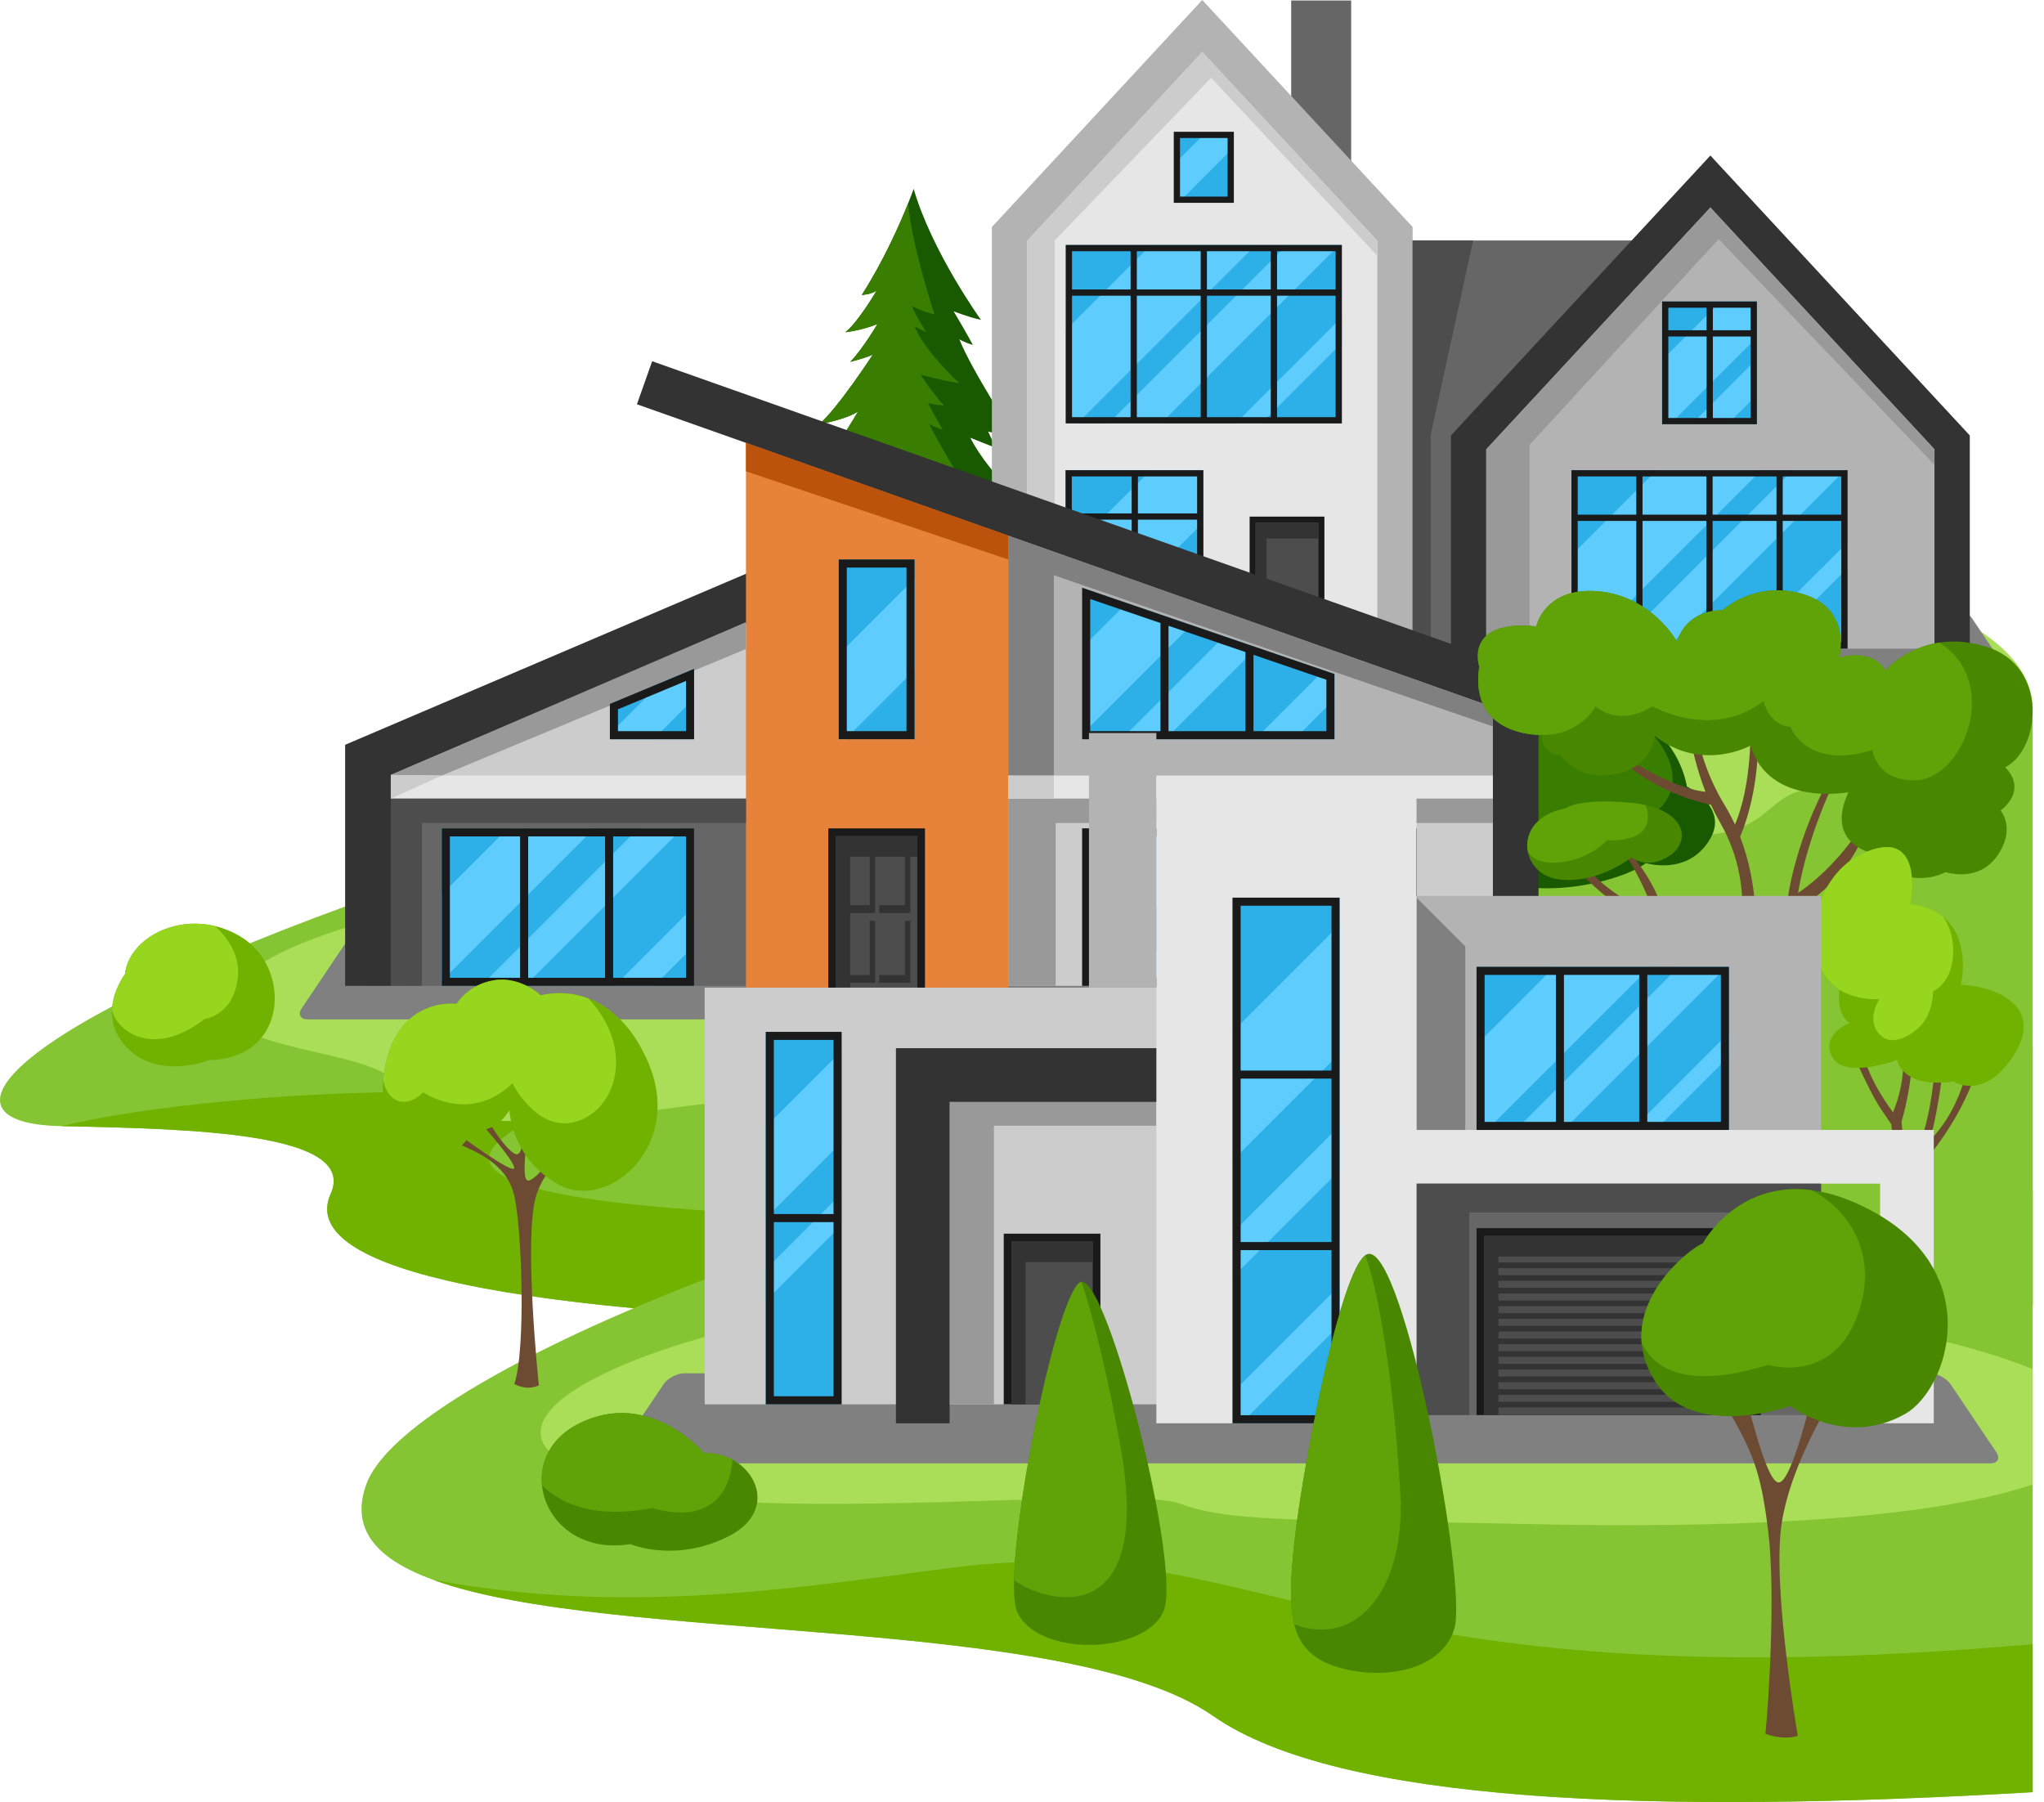 <?xml version="1.0" encoding="UTF-8"?><svg xmlns="http://www.w3.org/2000/svg" xmlns:xlink="http://www.w3.org/1999/xlink" height="1036.1" preserveAspectRatio="xMidYMid meet" version="1.0" viewBox="0.0 0.0 1175.2 1036.1" width="1175.2" zoomAndPan="magnify"><defs><clipPath id="a"><path d="M 0 403 L 1168.691 403 L 1168.691 763 L 0 763 Z M 0 403"/></clipPath><clipPath id="b"><path d="M 35 627 L 1168.691 627 L 1168.691 763 L 35 763 Z M 35 627"/></clipPath><clipPath id="c"><path d="M 207 600 L 1168.691 600 L 1168.691 1036.078 L 207 1036.078 Z M 207 600"/></clipPath><clipPath id="d"><path d="M 249 897 L 1168.691 897 L 1168.691 1036.078 L 249 1036.078 Z M 249 897"/></clipPath><clipPath id="e"><path d="M 481 300 L 1168.691 300 L 1168.691 481 L 481 481 Z M 481 300"/></clipPath><clipPath id="f"><path d="M 849 339 L 1168.691 339 L 1168.691 505 L 849 505 Z M 849 339"/></clipPath><clipPath id="g"><path d="M 310 732 L 1168.691 732 L 1168.691 877 L 310 877 Z M 310 732"/></clipPath></defs><g><g><path d="M 491.344 227.547 C 503.648 255.133 505.535 257.047 512.852 267.723 C 512.852 267.723 514.426 284.465 519.973 298.301 C 525.52 312.137 523.258 347.504 518.223 354.949 C 518.223 354.949 526.555 360.625 534.645 355.809 C 534.645 355.809 529.355 345.875 529.648 323.77 C 529.941 301.668 524.477 293.59 524.477 293.59 C 524.477 293.59 545.352 272.418 555.445 244.93 L 551.348 243.031 C 551.348 243.031 546.766 262.383 533.125 275.969 C 533.125 275.969 539.492 251.883 539.953 231.637 C 540.41 211.391 535.992 230.699 535.992 230.699 C 535.992 230.699 534.645 274.387 521.352 288.172 C 521.352 288.172 519.535 281.664 518.223 266.535 C 518.223 266.535 524.762 244.43 523.395 229.07 C 522.031 213.715 519.238 227.547 519.238 227.547 C 519.238 227.547 520.875 244.996 513.773 261.582 C 513.773 261.582 501.297 245.352 498.23 230.934 C 495.16 216.516 491.344 227.547 491.344 227.547" fill="#6d4b33"/></g><g><path d="M 563.859 314.984 C 563.859 314.984 581.699 323.234 606.199 324.281 C 606.199 324.281 587.828 304.777 580.414 292.449 C 580.414 292.449 588.137 294.727 595.578 295.02 C 595.578 295.02 570.211 275.543 557.883 251.699 L 572.543 257.52 L 568.129 248.125 C 568.129 248.125 576.02 250.191 583.234 250.527 C 583.234 250.527 558.539 212.75 551.574 195.047 C 551.574 195.047 553.414 196.5 559.379 198.328 C 559.379 198.328 554.547 189.434 548.293 178.977 C 548.293 178.977 556.641 182.316 564.012 183.906 C 564.012 183.906 535.855 144.859 525.312 108.574 C 525.312 108.574 524.238 111.645 522.199 116.742 C 517.664 128.078 508.363 149.465 495.48 169.582 C 495.48 169.582 501.48 169.289 504.137 166.875 C 504.137 166.875 493.523 185.137 486.027 191.012 C 486.027 191.012 495.297 190.078 504.496 186.281 C 504.496 186.281 496.402 200.156 488.875 208.059 C 488.875 208.059 497.84 205.781 501.832 203.871 C 501.832 203.871 481.812 234.652 470.867 244.035 C 470.867 244.035 487.578 240.879 493.414 236.453 C 493.414 236.453 476.449 265.77 465.742 274.848 C 465.742 274.848 477.148 274.848 485.523 270.422 C 485.523 270.422 471.914 284.324 458.289 296.723 L 458.273 296.723 C 449.844 304.398 441.395 311.492 436.16 314.355 C 436.16 314.355 449.773 314.508 458.805 311.074 C 458.805 311.074 450.848 320.148 445.262 324.254 C 445.262 324.254 474.387 320.148 486.348 311.34 C 486.348 311.34 484.352 324.086 479.941 333.199 C 479.941 333.199 495.535 325.801 504.137 313.699 L 504.137 324.254 L 513.152 312.875 C 513.152 312.875 517.398 328.859 524.254 335.699 C 524.254 335.699 527.227 322.031 528.48 315.305 C 528.48 315.305 536.008 325.34 543.227 329.754 C 543.227 329.754 543.227 319.98 543.227 314.633 C 543.227 314.633 552.719 326.543 559.379 331.637 L 556.809 322.926 C 556.809 322.926 562.574 327.434 568.129 329.754 C 568.129 329.754 565.422 319.492 563.859 314.984" fill="#195900"/></g><g><path d="M 528.816 264.082 C 529.066 272.391 530.84 294.504 530.84 294.504 C 527.184 291.012 521.656 283.266 521.656 283.266 C 518.57 287.199 511.938 291.918 511.938 291.918 L 513.738 276.047 C 500.855 292.199 475.965 304.094 475.18 304.457 C 481.113 297.309 494.934 279.074 494.934 279.074 C 494.934 279.074 480.57 288.039 458.762 296.777 C 458.762 296.777 458.594 296.75 458.289 296.723 C 471.914 284.324 485.523 270.422 485.523 270.422 C 477.148 274.848 465.742 274.848 465.742 274.848 C 476.449 265.77 493.414 236.453 493.414 236.453 C 487.578 240.879 470.867 244.035 470.867 244.035 C 481.812 234.652 501.832 203.871 501.832 203.871 C 497.84 205.781 488.875 208.059 488.875 208.059 C 496.402 200.156 504.496 186.281 504.496 186.281 C 495.297 190.078 486.027 191.012 486.027 191.012 C 493.523 185.137 504.137 166.875 504.137 166.875 C 501.48 169.289 495.48 169.582 495.48 169.582 C 508.363 149.465 517.664 128.078 522.199 116.742 C 523.664 139.398 537.289 180.82 537.289 180.82 C 529.656 178.867 524.656 176.188 524.352 176.031 C 526.234 181.254 532.586 191.012 532.586 191.012 C 530.312 189.98 525.773 187.605 525.773 187.605 C 531.875 202.348 551.574 220.328 551.574 220.328 C 541.688 218.82 529.402 215.445 529.402 215.445 C 533.395 222.426 542.695 233.188 542.695 233.188 C 538.508 232.965 533.621 231.777 533.621 231.777 C 535.547 236.062 542.012 246.965 542.012 246.965 C 537.137 245.684 534.109 243.645 534.109 243.645 C 541.102 257.844 556.266 281.84 556.738 282.594 C 542.695 275.602 528.816 264.082 528.816 264.082" fill="#3a7e00"/></g><g clip-path="url(#a)"><path d="M 221.023 513.047 C -0.73 591.531 -40.523 645.918 35.105 647.469 C 110.766 649.051 205.98 651.152 190.113 686.434 C 174.277 721.719 249.871 752.527 511.691 760.719 C 656.934 765.262 933.664 759.621 1168.691 750.68 L 1168.691 413.398 C 867.828 389.137 527.652 404.551 221.023 513.047" fill="#85c433"/></g><g clip-path="url(#b)"><path d="M 307.461 642.855 C 348.77 621.375 138.789 623.027 35.105 647.469 C 110.766 649.051 205.98 651.152 190.113 686.434 C 174.277 721.719 249.871 752.527 511.691 760.719 C 656.934 765.262 933.664 759.621 1168.691 750.68 L 1168.691 684.781 C 1038.25 692.742 880.242 698.137 710.211 700.48 C 207.633 707.434 266.152 664.336 307.461 642.855" fill="#71b200"/></g><g clip-path="url(#c)"><path d="M 727.184 639.109 C 430.027 707.926 230.594 799.652 210.758 852.996 C 200.84 879.602 217.137 896.711 249.145 908.359 C 351.168 945.582 613.129 927.613 697.43 986.543 C 769.527 1036.902 950.438 1043.117 1168.691 1030.406 L 1168.691 601.762 C 1007.41 596.301 854.027 609.719 727.184 639.109" fill="#85c433"/></g><g clip-path="url(#d)"><path d="M 545.781 901.547 C 456.902 913.062 360.016 929.023 249.145 908.359 C 351.168 945.582 613.129 927.613 697.43 986.543 C 769.527 1036.902 950.438 1043.117 1168.691 1030.406 L 1168.691 945.363 C 1161.672 945.934 1154.84 946.477 1148.25 947 C 760.789 977.613 728.016 877.906 545.781 901.547" fill="#71b200"/></g><g clip-path="url(#e)"><path d="M 563.496 326.469 C 509.867 341.969 481.145 371.297 481.145 398.34 C 481.145 442.887 583.312 428.617 592.449 450.738 C 601.605 472.918 615.543 473.629 713.777 471.812 C 812.012 470 939.797 483.832 981.594 480.062 C 1023.391 476.297 1014.52 450.891 1052.672 453.336 C 1090.828 455.777 1173.219 442.457 1168.488 403.434 C 1163.77 364.41 1105.801 338 991.148 312.691 C 876.5 287.387 633.809 306.145 563.496 326.469" fill="#aadd58"/></g><g><path d="M 1133.82 355.5 C 1131.988 352.777 1127.809 350.547 1124.52 350.547 L 578.742 350.547 C 575.457 350.547 571.273 352.777 569.441 355.5 L 549.18 385.648 C 547.348 388.371 548.539 390.602 551.82 390.602 L 1151.441 390.602 C 1154.73 390.602 1155.922 388.371 1154.078 385.648 L 1133.82 355.5" fill="#808080"/></g><g><path d="M 742.371 0.27 L 776.855 0.27 L 776.855 192.109 L 742.371 192.109 L 742.371 0.27" fill="#666"/></g><g><path d="M 1014.43 372.805 L 804.781 372.805 L 804.781 138.254 L 1014.43 138.254 L 1014.43 372.805" fill="#666"/></g><g><path d="M 580.441 372.918 C 581.52 373.969 580.441 133.918 580.441 133.918 C 580.441 133.918 690.07 20.41 692.223 20.809 C 694.375 21.219 804.781 137.41 804.781 137.41 L 802.441 372.918 L 580.441 372.918" fill="#e6e6e6"/></g><g><path d="M 847.004 372.918 L 847.004 251.109 C 847.004 251.109 982.504 106.008 984.438 107.801 C 986.367 109.59 1122.77 252.898 1122.77 252.898 L 1124.051 372.918 L 847.004 372.918" fill="#b3b3b3"/></g><g><path d="M 812.184 378.891 L 791.883 378.891 L 791.883 138.465 L 691.238 29.871 L 590.594 138.465 L 590.594 378.891 L 570.293 378.891 L 570.293 130.504 L 691.238 0 L 812.184 130.504 L 812.184 378.891" fill="#b3b3b3"/></g><g><path d="M 1132.531 378.891 L 1112.23 378.891 L 1112.23 258.316 L 983.379 119.289 L 854.527 258.316 L 854.527 378.891 L 834.227 378.891 L 834.227 250.355 L 983.379 89.422 L 1132.531 250.355 L 1132.531 378.891" fill="#333"/></g><g><path d="M 854.527 372.922 L 879.48 372.922 L 879.48 255.688 L 988.16 137.457 L 1112.23 267.23 L 1112.23 258.316 L 983.379 119.289 L 854.527 258.316 L 854.527 372.922" fill="#999"/></g><g><path d="M 812.184 138.254 L 847.004 138.254 L 822.555 250.113 L 822.555 372.805 L 812.184 372.922 L 812.184 138.254" fill="#4d4d4d"/></g><g><path d="M 791.883 138.465 L 691.238 29.871 L 590.594 138.465 L 590.594 372.805 L 606.398 372.805 L 606.398 138.254 L 696.363 44.703 L 791.883 147.012 L 791.883 138.465" fill="#ccc"/></g><g><path d="M 707.613 114.824 L 676.652 114.824 L 676.652 77.551 L 707.613 77.551 L 707.613 114.824" fill="#2dafe8"/></g><g><path d="M 707.613 77.551 L 691.922 77.551 L 676.652 92.82 L 676.652 114.824 L 679.23 114.824 L 707.613 86.445 L 707.613 77.551" fill="#5eccfc"/></g><g><path d="M 674.863 75.762 L 674.863 116.617 L 709.402 116.617 L 709.402 75.762 Z M 705.82 113.035 L 678.445 113.035 L 678.445 79.344 L 705.82 79.344 L 705.82 113.035" fill="#1a1a1a"/></g><g><path d="M 771.492 140.855 L 612.773 140.855 L 612.773 243.434 L 771.492 243.434 L 771.492 140.855" fill="#2dafe8"/></g><g><path d="M 661.707 140.855 L 612.773 189.785 L 612.773 243.434 L 619.426 243.434 L 722.008 140.855 L 661.707 140.855" fill="#5eccfc"/></g><g><path d="M 710.387 243.434 L 725.207 243.434 L 771.492 197.148 L 771.492 182.328 L 710.387 243.434" fill="#5eccfc"/></g><g><path d="M 770.043 140.855 L 739.891 140.855 L 637.312 243.434 L 667.465 243.434 L 770.043 140.855" fill="#5eccfc"/></g><g><path d="M 612.773 140.855 L 612.773 243.434 L 771.492 243.434 L 771.492 140.855 Z M 693.926 144.438 L 730.648 144.438 L 730.648 166.43 L 693.926 166.43 Z M 690.344 166.43 L 653.617 166.43 L 653.617 144.438 L 690.344 144.438 Z M 616.355 144.438 L 650.035 144.438 L 650.035 166.43 L 616.355 166.43 Z M 616.355 239.852 L 616.355 170.012 L 650.035 170.012 L 650.035 239.852 Z M 653.617 239.852 L 653.617 170.012 L 690.344 170.012 L 690.344 239.852 Z M 693.926 239.852 L 693.926 170.012 L 730.648 170.012 L 730.648 239.852 Z M 767.91 239.852 L 734.23 239.852 L 734.23 170.012 L 767.91 170.012 Z M 734.23 166.43 L 734.23 144.438 L 767.91 144.438 L 767.91 166.43 L 734.23 166.43" fill="#1a1a1a"/></g><g><path d="M 1062.238 270.34 L 903.523 270.34 L 903.523 372.918 L 1062.238 372.918 L 1062.238 270.34" fill="#2dafe8"/></g><g><path d="M 952.453 270.34 L 903.523 319.27 L 903.523 372.918 L 910.176 372.918 L 1012.75 270.34 L 952.453 270.34" fill="#5eccfc"/></g><g><path d="M 1001.141 372.918 L 1015.961 372.918 L 1062.238 326.633 L 1062.238 311.812 L 1001.141 372.918" fill="#5eccfc"/></g><g><path d="M 1060.789 270.34 L 1030.641 270.34 L 928.062 372.918 L 958.211 372.918 L 1060.789 270.34" fill="#5eccfc"/></g><g><path d="M 1024.98 270.34 L 903.523 270.34 L 903.523 295.914 L 903.52 295.914 L 903.52 299.496 L 903.523 299.496 L 903.523 372.918 L 1062.238 372.918 L 1062.238 270.34 Z M 1021.398 273.922 L 1021.398 295.914 L 984.672 295.914 L 984.672 273.922 Z M 981.09 273.922 L 981.09 295.914 L 944.367 295.914 L 944.367 273.922 Z M 907.105 273.922 L 940.781 273.922 L 940.781 295.914 L 907.105 295.914 Z M 907.105 369.336 L 907.105 299.496 L 940.781 299.496 L 940.781 369.336 Z M 944.367 369.336 L 944.367 299.496 L 981.09 299.496 L 981.09 369.336 Z M 984.672 369.336 L 984.672 299.496 L 1021.398 299.496 L 1021.398 369.336 Z M 1058.66 369.336 L 1024.98 369.336 L 1024.98 299.496 L 1058.66 299.496 Z M 1024.98 295.914 L 1024.98 273.922 L 1058.66 273.922 L 1058.66 295.914 L 1024.98 295.914" fill="#1a1a1a"/></g><g><path d="M 691.863 270.34 L 612.652 270.34 L 612.652 372.918 L 691.863 372.918 L 691.863 270.34" fill="#2dafe8"/></g><g><path d="M 691.863 270.34 L 661.586 270.34 L 612.652 319.27 L 612.652 372.918 L 619.305 372.918 L 691.863 300.359 L 691.863 270.34" fill="#5eccfc"/></g><g><path d="M 691.863 318.246 L 637.191 372.918 L 667.34 372.918 L 691.863 348.395 L 691.863 318.246" fill="#5eccfc"/></g><g><path d="M 691.863 270.34 L 612.652 270.34 L 612.652 372.918 L 691.863 372.918 Z M 688.281 295.191 L 654.242 295.191 L 654.242 273.922 L 688.281 273.922 Z M 650.656 273.922 L 650.656 295.191 L 616.234 295.191 L 616.234 273.922 Z M 616.234 369.336 L 616.234 298.773 L 650.656 298.773 L 650.656 369.336 Z M 654.242 369.336 L 654.242 298.773 L 688.281 298.773 L 688.281 369.336 L 654.242 369.336" fill="#1a1a1a"/></g><g><path d="M 1010.129 173.336 L 955.633 173.336 L 955.633 243.91 L 1010.129 243.91 L 1010.129 173.336" fill="#2dafe8"/></g><g><path d="M 1010.129 173.336 L 989.297 173.336 L 955.633 207.004 L 955.633 243.91 L 960.211 243.91 L 1010.129 193.992 L 1010.129 173.336" fill="#5eccfc"/></g><g><path d="M 1010.129 206.297 L 972.516 243.91 L 993.258 243.91 L 1010.129 227.039 L 1010.129 206.297" fill="#5eccfc"/></g><g><path d="M 1010.129 173.336 L 955.633 173.336 L 955.633 243.91 L 1010.129 243.91 Z M 1006.551 176.922 L 1006.551 189.875 L 984.805 189.875 L 984.805 176.922 Z M 981.223 176.922 L 981.223 189.875 L 959.215 189.875 L 959.215 176.922 Z M 959.215 240.328 L 959.215 193.461 L 981.223 193.461 L 981.223 240.328 Z M 984.805 240.328 L 984.805 193.461 L 1006.551 193.461 L 1006.551 240.328 L 984.805 240.328" fill="#1a1a1a"/></g><g><path d="M 761.469 297.031 L 718.477 297.031 L 718.477 372.922 L 761.469 372.922 L 761.469 297.031" fill="#1a1a1a"/></g><g><path d="M 758.059 300.488 L 758.059 372.922 L 721.883 372.922 L 721.883 300.488 L 758.059 300.488" fill="#4d4d4d"/></g><g><path d="M 758.059 300.488 L 758.059 309.648 L 728.215 309.648 L 728.215 372.922 L 721.883 372.922 L 721.883 300.488 L 758.059 300.488" fill="#333"/></g><g><path d="M 983.312 482.184 C 970.723 503.922 946.316 496.199 946.316 496.199 C 932.301 507.328 872.523 522.406 844.434 496.199 C 841.125 493.117 838.598 490.172 836.715 487.363 C 822.57 466.367 844.434 453.648 844.434 453.648 C 844.434 453.648 856.117 410.371 909.715 407.703 C 922.684 407.062 932.902 409.324 940.93 413.137 C 966.113 425.086 969.871 452.199 969.871 452.199 C 969.871 452.199 993.98 463.801 983.312 482.184" fill="#195900"/></g><g><path d="M 955.238 463.801 C 937.02 484.016 913.555 476.266 913.555 476.266 C 890.672 493.801 858.004 494.918 836.715 487.363 C 822.57 466.367 844.434 453.648 844.434 453.648 C 844.434 453.648 856.117 410.371 909.715 407.703 C 922.684 407.062 932.902 409.324 940.93 413.137 C 957.793 427.027 969.59 447.867 955.238 463.801" fill="#3a7e00"/></g><g><path d="M 308.453 509.094 C 190.852 527.988 132.445 553.039 130.414 578.324 C 128.387 603.609 210.219 603.473 226.477 621.258 C 242.73 639.047 265.117 653.895 382.605 637.547 C 500.094 621.195 536.051 635.172 620.113 640.492 C 704.18 645.812 913.855 620.867 942.863 605.754 C 978.234 587.328 973.527 555.539 840.203 522.633 C 706.879 489.727 448.004 486.676 308.453 509.094" fill="#aadd58"/></g><g><path d="M 881.691 540.715 C 879.324 537.191 873.91 534.309 869.664 534.309 L 211.703 534.309 C 207.457 534.309 202.047 537.191 199.676 540.715 L 173.488 579.688 C 171.117 583.211 172.656 586.094 176.902 586.094 L 904.469 586.094 C 908.715 586.094 910.25 583.211 907.883 579.688 L 881.691 540.715" fill="#808080"/></g><g><path d="M 442.258 248.602 C 442.258 248.602 430.941 343.547 428.613 344.078 C 426.285 344.605 224.484 439.855 224.484 439.855 L 222.965 454.703 L 516.883 454.703 L 516.883 274.449 L 442.258 248.602" fill="#ccc"/></g><g><path d="M 871.461 397.277 L 516.883 274.449 L 516.883 454.703 L 875.914 454.703 L 871.461 397.277" fill="#b3b3b3"/></g><g><path d="M 875.914 454.703 L 516.883 454.703 L 516.883 566.809 L 884.582 566.809 L 875.914 454.703" fill="#ccc"/></g><g><path d="M 222.965 454.703 L 211.516 566.809 L 516.883 566.809 L 516.883 454.703 L 222.965 454.703" fill="#666"/></g><g><path d="M 864.254 459.164 L 572.496 459.164 L 572.496 445.898 L 864.254 445.898 L 864.254 459.164" fill="#e6e6e6"/></g><g><path d="M 213.258 445.898 L 213.258 459.164 L 468.508 459.164 L 468.508 445.898 L 213.258 445.898" fill="#e6e6e6"/></g><g><path d="M 224.684 566.809 L 198.438 566.809 L 198.438 428.215 L 449.285 321.184 L 459.586 345.324 L 224.684 445.551 L 224.684 566.809" fill="#333"/></g><g><path d="M 428.891 233.16 L 579.703 293.102 L 579.703 574.609 L 428.891 574.609 L 428.891 233.16" fill="#e68239"/></g><g><path d="M 884.582 566.809 L 858.336 566.809 L 858.336 406.555 L 366.203 232.438 L 374.957 207.695 L 884.582 388 L 884.582 566.809" fill="#333"/></g><g><path d="M 242.594 566.805 L 242.594 473.176 L 428.891 473.176 L 428.891 459.164 L 224.684 459.164 L 224.684 566.809 L 242.594 566.805" fill="#4d4d4d"/></g><g><path d="M 579.703 459.164 L 858.336 459.164 L 858.336 473.176 L 606.941 473.176 L 606.941 566.809 L 579.703 566.809 L 579.703 459.164" fill="#999"/></g><g><path d="M 858.336 417.652 L 579.703 321.68 L 579.703 307.973 L 858.336 406.555 L 858.336 417.652" fill="#808080"/></g><g><path d="M 579.703 321.68 L 428.891 270.984 L 428.891 254.617 L 579.703 307.973 L 579.703 321.68" fill="#bc530c"/></g><g><path d="M 254.027 445.898 L 428.891 373.137 L 428.891 357.699 L 224.684 445.551 L 254.027 445.898" fill="#999"/></g><g><path d="M 579.703 321.68 L 579.703 445.898 L 605.91 445.898 L 605.91 321.68 L 579.703 321.68" fill="#808080"/></g><g><path d="M 605.91 445.898 L 605.91 459.164 L 579.703 459.164 L 579.703 445.898 L 605.91 445.898" fill="#ccc"/></g><g><path d="M 254.027 445.898 L 224.684 459.164 L 224.684 445.551 Z M 254.027 445.898" fill="#ccc"/></g><g><path d="M 525.812 425 L 525.812 321.68 L 482.227 321.68 L 482.227 425 L 525.812 425" fill="#2dafe8"/></g><g><path d="M 486.012 425 L 525.812 385.199 L 525.812 332.703 L 482.227 376.285 L 482.227 425 L 486.012 425" fill="#5eccfc"/></g><g><path d="M 482.227 321.68 L 482.227 425 L 525.812 425 L 525.812 321.68 Z M 521.18 420.367 L 486.859 420.367 L 486.859 326.312 L 521.18 326.312 L 521.18 420.367" fill="#1a1a1a"/></g><g><path d="M 814.555 476.273 L 622.199 476.273 L 622.199 566.809 L 814.555 566.809 L 814.555 476.273" fill="#2dafe8"/></g><g><path d="M 660.129 476.273 L 622.199 514.203 L 622.199 563.98 L 709.906 476.273 L 660.129 476.273" fill="#5eccfc"/></g><g><path d="M 735.23 476.273 L 644.695 566.809 L 670.02 566.809 L 760.555 476.273 L 735.23 476.273" fill="#5eccfc"/></g><g><path d="M 814.555 476.273 L 812.078 476.273 L 721.543 566.809 L 744.246 566.809 L 814.555 496.504 L 814.555 476.273" fill="#5eccfc"/></g><g><path d="M 622.199 476.273 L 622.199 566.809 L 814.555 566.809 L 814.555 476.273 Z M 626.828 562.18 L 626.828 480.906 L 667.211 480.906 L 667.211 562.18 Z M 671.844 562.18 L 671.844 480.906 L 716.059 480.906 L 716.059 562.18 Z M 720.691 562.18 L 720.691 480.906 L 764.91 480.906 L 764.91 562.18 Z M 809.922 562.18 L 769.539 562.18 L 769.539 480.906 L 809.922 480.906 L 809.922 562.18" fill="#1a1a1a"/></g><g><path d="M 399.062 476.27 L 399.062 566.809 L 254.027 566.809 L 254.027 476.27 L 399.062 476.27" fill="#2dafe8"/></g><g><path d="M 291.961 476.266 L 254.027 514.195 L 254.027 563.973 L 341.734 476.266 L 291.961 476.266" fill="#5eccfc"/></g><g><path d="M 367.062 476.266 L 276.523 566.805 L 301.852 566.805 L 392.387 476.266 L 367.062 476.266" fill="#5eccfc"/></g><g><path d="M 399.062 521.117 L 399.062 543.82 L 376.07 566.809 L 353.371 566.809 L 399.062 521.117" fill="#5eccfc"/></g><g><path d="M 352.523 476.27 L 352.523 476.266 L 347.891 476.266 L 347.891 476.27 L 303.672 476.27 L 303.672 476.266 L 299.039 476.266 L 299.039 476.27 L 254.027 476.27 L 254.027 566.809 L 399.062 566.809 L 399.062 476.27 Z M 347.891 480.898 L 347.891 562.18 L 303.672 562.18 L 303.672 480.898 Z M 258.66 480.898 L 299.039 480.898 L 299.039 562.18 L 258.66 562.18 Z M 394.43 562.18 L 352.523 562.18 L 352.523 480.898 L 394.43 480.898 L 394.43 562.18" fill="#1a1a1a"/></g><g><path d="M 767.238 387.5 L 767.238 425 L 622.191 425 L 622.191 337.926 L 647.883 346.711 L 669.527 354.105 L 684.98 359.387 L 703.863 365.84 L 718.375 370.797 L 722.73 372.293 L 761.141 385.414 L 767.238 387.5" fill="#2dafe8"/></g><g><path d="M 684.98 359.387 L 622.191 422.176 L 622.191 372.387 L 647.883 346.711 L 669.527 354.105 L 684.98 359.387" fill="#5eccfc"/></g><g><path d="M 722.73 372.293 L 670.023 425 L 644.703 425 L 703.863 365.84 L 718.375 370.797 L 722.73 372.293" fill="#5eccfc"/></g><g><path d="M 767.238 387.5 L 767.238 402.012 L 744.25 425 L 721.539 425 L 761.141 385.414 L 767.238 387.5" fill="#5eccfc"/></g><g><path d="M 761.141 385.414 L 722.73 372.293 L 718.375 370.797 L 703.863 365.84 L 684.98 359.387 L 669.527 354.105 L 647.883 346.711 L 622.191 337.926 L 622.191 425 L 767.238 425 L 767.238 387.5 Z M 702.367 370.223 L 716.059 374.898 L 716.059 420.367 L 671.844 420.367 L 671.844 359.793 L 683.484 363.77 Z M 626.824 344.406 L 646.387 351.094 L 667.215 358.211 L 667.215 420.367 L 626.824 420.367 Z M 762.605 420.367 L 720.691 420.367 L 720.691 376.492 L 721.23 376.676 L 759.645 389.801 L 762.605 390.812 L 762.605 420.367" fill="#1a1a1a"/></g><g><path d="M 372.508 395.621 L 354.629 403.078 L 351.727 404.281 L 350.66 404.727 L 350.66 425 L 399.062 425 L 399.062 384.551 L 372.508 395.621" fill="#2dafe8"/></g><g><path d="M 399.062 384.551 L 379.883 392.547 L 350.66 421.77 L 350.66 425 L 375.734 425 L 399.062 401.672 L 399.062 384.551" fill="#5eccfc"/></g><g><path d="M 372.508 395.621 L 354.629 403.078 L 351.727 404.281 L 350.66 404.727 L 350.66 425 L 399.062 425 L 399.062 384.551 Z M 394.43 420.367 L 355.293 420.367 L 355.293 407.816 L 356.41 407.352 L 374.289 399.895 L 394.43 391.5 L 394.43 420.367" fill="#1a1a1a"/></g><g><path d="M 531.809 476.273 L 476.23 476.273 L 476.23 574.379 L 531.809 574.379 L 531.809 476.273" fill="#1a1a1a"/></g><g><path d="M 527.398 480.742 L 527.398 574.379 L 480.633 574.379 L 480.633 480.742 L 527.398 480.742" fill="#4d4d4d"/></g><g><path d="M 527.398 480.742 L 527.398 492.586 L 488.82 492.586 L 488.82 574.379 L 480.633 574.379 L 480.633 480.742 L 527.398 480.742" fill="#333"/></g><g><path d="M 485.285 524.926 L 485.285 520.422 L 500.043 520.422 L 500.043 489.305 L 503.176 489.305 L 503.176 524.926 L 485.285 524.926" fill="#333"/></g><g><path d="M 505.531 524.926 L 505.531 520.422 L 520.289 520.422 L 520.289 489.305 L 523.422 489.305 L 523.422 524.926 L 505.531 524.926" fill="#333"/></g><g><path d="M 485.285 565.07 L 485.285 560.566 L 500.043 560.566 L 500.043 529.453 L 503.176 529.453 L 503.176 565.07 L 485.285 565.07" fill="#333"/></g><g><path d="M 505.531 565.07 L 505.531 560.566 L 520.289 560.566 L 520.289 529.453 L 523.422 529.453 L 523.422 565.07 L 505.531 565.07" fill="#333"/></g><g><path d="M 1034.352 513.035 C 1034.148 513.172 1033.969 513.301 1033.77 513.438 C 1039.852 477.812 1055.73 447.227 1055.859 446.668 L 1053.891 444.164 C 1036.109 474.074 1028.57 508.297 1027.801 517.785 C 1011.371 530.379 1009.16 537.871 1009.16 537.871 C 1009.16 537.871 1011.75 510.441 1000.48 481.105 C 1012.102 453.238 1010.691 424.227 1010.691 424.227 C 1010.691 424.227 1007.07 383.145 1006.469 422.102 C 1006.031 451.133 1000.371 467.578 997.516 474.078 C 995.816 470.398 993.898 466.719 991.695 463.09 C 970.457 428.105 974.434 398.441 974.434 398.441 L 968.75 401.477 C 968.75 401.477 970.078 428.23 980.59 455.25 C 959.633 452.941 932.016 433.75 932.016 433.75 C 932.016 433.75 902.461 411.426 929.273 435.133 C 951.996 455.223 976.727 461.336 983.746 462.734 C 985.285 466.094 986.969 469.422 988.828 472.656 C 1006.949 504.168 1001.211 533.129 999.957 545.238 C 999.957 545.238 994 538.215 958.012 527.445 C 957.723 527.355 957.441 527.262 957.152 527.172 C 955.266 519.641 949.562 503.078 933.508 486.504 L 931.812 487.914 C 932.848 488.172 945.105 506.535 950.551 524.91 C 922.84 514.438 910.641 496.969 910.914 496.012 C 911.211 494.973 908.246 501.66 908.246 501.66 C 919.344 512.648 929.387 521.32 944.516 529.359 C 957.094 536.043 977.316 539.59 988.062 550.035 C 1001.039 562.648 1004.109 635.887 988.879 670.012 C 988.879 670.012 1000.219 679.703 1021.711 671.66 C 1021.711 671.66 1003.48 603.496 1010.691 559.254 C 1017.852 515.336 1060.449 526.699 1077.852 462.258 C 1077.648 462.664 1062.602 493.586 1034.352 513.035" fill="#6d4b33"/></g><g><path d="M 1078.23 460.828 C 1078.109 461.312 1077.969 461.781 1077.852 462.258 C 1077.852 462.258 1077.852 462.238 1077.852 462.238 L 1078.23 460.828" fill="#6d4b33"/></g><g><path d="M 960.355 491.707 C 947.703 500.566 937.949 493.012 937.949 493.012 C 937.949 493.012 918.391 508.594 895.984 505.562 C 885.504 504.141 878.965 496.383 878.168 487.949 C 878.152 487.934 878.152 487.934 878.152 487.914 C 877.254 478.312 883.707 467.863 900.031 464.816 C 900.031 464.816 907.398 458.699 937.949 461.613 C 940.965 461.902 943.727 462.344 946.246 462.902 C 969.246 468.031 971.77 483.715 960.355 491.707" fill="#498700"/></g><g clip-path="url(#f)"><path d="M 1150.25 466.051 C 1150.25 466.051 1159.289 476.312 1148.301 492.062 C 1137.289 507.812 1118.609 501.41 1118.609 501.41 C 1118.609 501.41 1096.379 514.23 1075.449 490.219 C 1075.449 490.219 1049.23 484.426 1062.781 455.484 C 1062.781 455.484 1017.07 464.203 1006.469 428.641 C 1006.469 428.641 978.562 444.289 951.445 423.121 C 951.445 423.121 949.973 441.395 928.043 445.188 C 906.129 448.965 897.441 434.164 897.441 434.164 C 897.441 434.164 885.91 433.875 886.484 422.578 C 886.484 422.578 885.352 422.613 883.488 422.492 C 883.301 422.492 883.113 422.477 882.91 422.461 C 872.887 421.75 845.469 416.738 850.48 383.188 C 850.48 383.188 841.352 355.957 883.266 360.121 C 883.266 360.121 888.129 337.242 918.934 339.969 C 949.738 342.695 964.25 368.945 964.25 368.945 C 964.25 368.945 968.145 351.098 990.449 350.809 C 990.449 350.809 1009.379 333.145 1037.141 341.73 C 1064.898 350.316 1057.43 378.141 1057.43 378.141 C 1057.43 378.141 1075.602 372.027 1084.078 385.492 C 1084.078 385.492 1095.07 372.469 1114.969 369.453 C 1122.629 368.301 1131.59 368.605 1141.762 371.723 C 1178.359 382.918 1173.109 430.844 1152.871 441.176 C 1152.871 441.176 1166.461 452.91 1150.25 466.051" fill="#498700"/></g><g><path d="M 924.062 483.055 C 908.992 498.5 880.539 500.141 878.168 487.949 C 878.152 487.934 878.152 487.934 878.152 487.914 C 877.254 478.312 883.707 467.863 900.031 464.816 C 900.031 464.816 907.398 458.699 937.949 461.613 C 940.965 461.902 943.727 462.344 946.246 462.902 C 953.75 485.766 924.062 483.055 924.062 483.055" fill="#60a308"/></g><g><path d="M 1100.602 448.641 C 1078.309 448.641 1076.609 431.184 1076.609 431.184 C 1038.781 443.035 1029.469 417.922 1029.469 417.922 C 1016.488 416.785 1013.949 402.949 1013.949 402.949 C 984.844 425.914 950.16 406.066 950.16 406.066 C 929.84 418.582 917.461 406.066 917.461 406.066 C 917.461 406.066 908.484 422.934 886.484 422.578 C 885.52 422.562 884.52 422.527 883.488 422.492 C 883.301 422.492 883.113 422.477 882.91 422.461 C 872.887 421.75 845.469 416.738 850.48 383.188 C 850.48 383.188 841.352 355.957 883.266 360.121 C 883.266 360.121 888.129 337.242 918.934 339.969 C 949.738 342.695 964.25 368.945 964.25 368.945 C 964.25 368.945 968.145 351.098 990.449 350.809 C 990.449 350.809 1009.379 333.145 1037.141 341.73 C 1064.898 350.316 1057.43 378.141 1057.43 378.141 C 1057.43 378.141 1075.602 372.027 1084.078 385.492 C 1084.078 385.492 1095.07 372.469 1114.969 369.453 C 1151.039 391.977 1128.941 448.641 1100.602 448.641" fill="#60a308"/></g><g><path d="M 120.348 609.469 C 120.348 609.469 90.363 621.574 72.184 601.504 C 65.785 594.445 64.059 586.98 64.418 580.363 C 65.027 569.02 71.812 560.184 71.812 560.184 C 73.941 540.996 98.59 526.422 123.688 532.461 C 128.754 533.68 133.852 535.746 138.777 538.785 C 168.07 556.855 165.324 608.859 120.348 609.469" fill="#71b200"/></g><g><path d="M 136.777 561.316 C 134.777 583.844 117.711 585.82 117.711 585.82 C 86.836 609.598 66.258 591.527 64.418 580.363 C 65.027 569.02 71.812 560.184 71.812 560.184 C 73.941 540.996 98.59 526.422 123.688 532.461 C 131.184 539.438 137.859 549.109 136.777 561.316" fill="#97d61e"/></g><g><path d="M 1063.609 601.941 C 1077.191 632.406 1079.281 634.523 1087.359 646.316 C 1087.359 646.316 1089.102 664.805 1095.219 680.086 C 1101.352 695.367 1098.852 734.434 1093.289 742.656 C 1093.289 742.656 1102.488 748.922 1111.43 743.605 C 1111.43 743.605 1105.59 732.633 1105.91 708.219 C 1106.23 683.805 1100.199 674.883 1100.199 674.883 C 1100.199 674.883 1123.262 651.5 1134.398 621.141 L 1129.879 619.047 C 1129.879 619.047 1124.82 640.418 1109.75 655.422 C 1109.75 655.422 1116.781 628.82 1117.289 606.457 C 1117.801 584.094 1112.922 605.426 1112.922 605.426 C 1112.922 605.426 1111.43 653.676 1096.75 668.898 C 1096.75 668.898 1094.738 661.715 1093.289 645.004 C 1093.289 645.004 1100.512 620.586 1099 603.625 C 1097.5 586.664 1094.41 601.941 1094.41 601.941 C 1094.41 601.941 1096.219 621.215 1088.379 639.531 C 1088.379 639.531 1074.602 621.605 1071.211 605.684 C 1067.82 589.758 1063.609 601.941 1063.609 601.941" fill="#6d4b33"/></g><g><path d="M 1157.891 606.547 C 1140.539 633.637 1123.031 621.746 1123.031 621.746 C 1093.898 626.203 1090.648 609.43 1090.648 609.43 C 1090.648 609.43 1060.75 620.715 1053.488 607.762 C 1046.238 594.812 1063.52 588.09 1063.52 588.09 C 1055.352 583.215 1057.57 569.105 1057.57 569.105 C 1031.648 551.422 1042.578 504.746 1069.289 491.52 C 1107.5 472.551 1098.52 519.703 1098.52 519.703 C 1106.801 520.844 1112.859 523.605 1117.27 527.242 C 1133.648 540.703 1127.422 566.176 1127.422 566.176 C 1148.988 567.148 1175.23 579.469 1157.891 606.547" fill="#71b200"/></g><g><path d="M 1111.43 569.973 C 1111.43 569.973 1111.578 579.121 1106.711 586.664 C 1102.34 593.434 1089.66 601.941 1082.238 596.09 C 1071.621 587.711 1080.578 574.352 1080.578 574.352 C 1080.578 574.352 1069.23 575.871 1057.57 569.105 C 1031.648 551.422 1042.578 504.746 1069.289 491.52 C 1107.5 472.551 1098.52 519.703 1098.52 519.703 C 1106.801 520.844 1112.859 523.605 1117.27 527.242 C 1124.32 537.094 1124.078 550.824 1120.879 559.02 C 1117.648 567.281 1111.43 569.973 1111.43 569.973" fill="#97d61e"/></g><g clip-path="url(#g)"><path d="M 425.367 763.57 C 343.91 782.402 251.5 826.59 360.672 855.25 C 441.922 876.578 649.047 853.316 678.633 864.605 C 708.219 875.895 757.488 873.5 879.25 876.262 C 980.914 878.57 1103 875.645 1168.691 853.535 L 1168.691 787.195 C 1145.031 777.406 1109.578 767.723 1058.422 759.25 C 894.211 732.059 635.961 714.887 425.367 763.57" fill="#aadd58"/></g><g><path d="M 1121.578 795.977 C 1119.219 792.449 1113.801 789.566 1109.559 789.566 L 393.484 789.566 C 389.238 789.566 383.824 792.449 381.457 795.977 L 355.27 834.945 C 352.898 838.469 354.438 841.352 358.68 841.352 L 1144.359 841.352 C 1148.609 841.352 1150.141 838.469 1147.77 834.945 L 1121.578 795.977" fill="#808080"/></g><g><path d="M 1046.988 813.582 L 1046.988 659.969 L 760.223 659.969 L 760.223 813.582 L 1046.988 813.582" fill="#666"/></g><g><path d="M 1046.988 515.105 L 760.223 515.105 L 760.223 659.969 L 1046.988 659.969 L 1046.988 515.105" fill="#b3b3b3"/></g><g><path d="M 691.922 807.406 L 691.922 567.84 L 405.156 567.84 L 405.156 807.406 L 691.922 807.406" fill="#ccc"/></g><g><path d="M 626.105 421.445 L 626.105 567.84 L 664.859 567.84 L 664.859 421.445 L 626.105 421.445" fill="#b3b3b3"/></g><g><path d="M 1111.828 818.32 L 1080.961 818.32 L 1080.961 680.547 L 810.469 680.547 L 810.469 649.668 L 1111.828 649.668 L 1111.828 818.32" fill="#e6e6e6"/></g><g><path d="M 814.43 516.117 L 842.461 544.145 L 842.461 649.668 L 814.43 649.668 L 814.43 516.117" fill="#808080"/></g><g><path d="M 844.742 813.582 L 844.742 697.094 L 1046.988 697.094 L 1046.988 680.547 L 814.43 680.547 L 814.43 813.582 L 844.742 813.582" fill="#4d4d4d"/></g><g><path d="M 571.48 807.406 L 571.48 647.242 L 664.859 647.242 L 664.859 622.531 L 662.953 622.531 L 545.996 633.527 L 545.996 807.406 L 571.48 807.406" fill="#999"/></g><g><path d="M 545.996 818.32 L 515.117 818.32 L 515.117 602.652 L 691.922 602.652 L 691.922 633.527 L 545.996 633.527 L 545.996 818.32" fill="#333"/></g><g><path d="M 664.859 818.32 L 814.43 818.32 L 814.43 447.078 L 664.859 447.078 L 664.859 818.32" fill="#e6e6e6"/></g><g><path d="M 483.875 593.266 L 440.289 593.266 L 440.289 807.406 L 483.875 807.406 L 483.875 593.266" fill="#2dafe8"/></g><g><path d="M 483.875 604.285 L 440.289 647.871 L 440.289 700.367 L 483.875 656.781 L 483.875 604.285" fill="#5eccfc"/></g><g><path d="M 483.875 686.18 L 440.289 729.766 L 440.289 747.965 L 483.875 704.379 L 483.875 686.18" fill="#5eccfc"/></g><g><path d="M 440.289 593.266 L 440.289 807.406 L 483.875 807.406 L 483.875 593.266 Z M 479.246 597.895 L 479.246 698.02 L 444.922 698.02 L 444.922 597.895 Z M 444.922 802.773 L 444.922 702.652 L 479.246 702.652 L 479.246 802.773 L 444.922 802.773" fill="#1a1a1a"/></g><g><path d="M 994.055 555.887 L 848.945 555.887 L 848.945 649.668 L 994.055 649.668 L 994.055 555.887" fill="#2dafe8"/></g><g><path d="M 893.684 555.887 L 848.945 600.621 L 848.945 649.668 L 855.027 649.668 L 948.812 555.887 L 893.684 555.887" fill="#5eccfc"/></g><g><path d="M 938.188 649.668 L 951.738 649.668 L 994.055 607.352 L 994.055 593.805 L 938.188 649.668" fill="#5eccfc"/></g><g><path d="M 992.727 555.887 L 965.164 555.887 L 871.379 649.668 L 898.945 649.668 L 992.727 555.887" fill="#5eccfc"/></g><g><path d="M 947.117 555.887 L 848.945 555.887 L 848.945 649.668 L 994.055 649.668 L 994.055 555.887 Z M 853.574 645.035 L 853.574 560.516 L 894.555 560.516 L 894.555 645.035 Z M 899.188 645.035 L 899.188 560.516 L 942.484 560.516 L 942.484 645.035 Z M 989.422 645.035 L 947.117 645.035 L 947.117 560.516 L 989.422 560.516 L 989.422 645.035" fill="#1a1a1a"/></g><g><path d="M 1012.328 706.133 L 848.945 706.133 L 848.945 813.582 L 1012.328 813.582 L 1012.328 706.133" fill="#1a1a1a"/></g><g><path d="M 1007.922 710.605 L 1007.922 813.582 L 853.348 813.582 L 853.348 710.605 L 1007.922 710.605" fill="#4d4d4d"/></g><g><path d="M 1007.922 710.605 L 1007.922 722.445 L 861.535 722.445 L 861.535 813.582 L 853.348 813.582 L 853.348 710.605 L 1007.922 710.605" fill="#333"/></g><g><path d="M 1007.922 729.121 L 858.582 729.121 L 858.582 725.863 L 1007.922 725.863 L 1007.922 729.121" fill="#333"/></g><g><path d="M 1007.922 736.402 L 858.582 736.402 L 858.582 733.148 L 1007.922 733.148 L 1007.922 736.402" fill="#333"/></g><g><path d="M 1007.922 743.688 L 858.582 743.688 L 858.582 740.43 L 1007.922 740.43 L 1007.922 743.688" fill="#333"/></g><g><path d="M 1007.922 750.969 L 858.582 750.969 L 858.582 747.715 L 1007.922 747.715 L 1007.922 750.969" fill="#333"/></g><g><path d="M 1007.922 758.254 L 858.582 758.254 L 858.582 754.996 L 1007.922 754.996 L 1007.922 758.254" fill="#333"/></g><g><path d="M 1007.922 765.535 L 858.582 765.535 L 858.582 762.281 L 1007.922 762.281 L 1007.922 765.535" fill="#333"/></g><g><path d="M 1007.922 772.82 L 858.582 772.82 L 858.582 769.562 L 1007.922 769.562 L 1007.922 772.82" fill="#333"/></g><g><path d="M 1007.922 780.105 L 858.582 780.105 L 858.582 776.848 L 1007.922 776.848 L 1007.922 780.105" fill="#333"/></g><g><path d="M 1007.922 787.387 L 858.582 787.387 L 858.582 784.133 L 1007.922 784.133 L 1007.922 787.387" fill="#333"/></g><g><path d="M 1007.922 794.672 L 858.582 794.672 L 858.582 791.414 L 1007.922 791.414 L 1007.922 794.672" fill="#333"/></g><g><path d="M 1007.922 801.953 L 858.582 801.953 L 858.582 798.699 L 1007.922 798.699 L 1007.922 801.953" fill="#333"/></g><g><path d="M 1007.922 809.238 L 858.582 809.238 L 858.582 805.98 L 1007.922 805.98 L 1007.922 809.238" fill="#333"/></g><g><path d="M 632.68 709.301 L 577.102 709.301 L 577.102 807.406 L 632.68 807.406 L 632.68 709.301" fill="#1a1a1a"/></g><g><path d="M 628.273 713.773 L 628.273 807.406 L 581.504 807.406 L 581.504 713.773 L 628.273 713.773" fill="#4d4d4d"/></g><g><path d="M 628.273 713.773 L 628.273 725.613 L 589.691 725.613 L 589.691 807.406 L 581.504 807.406 L 581.504 713.773 L 628.273 713.773" fill="#333"/></g><g><path d="M 770.184 516.117 L 708.672 516.117 L 708.672 818.32 L 770.184 818.32 L 770.184 516.117" fill="#2dafe8"/></g><g><path d="M 770.184 531.668 L 708.672 593.18 L 708.672 667.262 L 770.184 605.754 L 770.184 531.668" fill="#5eccfc"/></g><g><path d="M 770.184 647.242 L 708.672 708.75 L 708.672 734.434 L 770.184 672.926 L 770.184 647.242" fill="#5eccfc"/></g><g><path d="M 770.184 739.109 L 708.672 800.617 L 708.672 818.32 L 713.691 818.32 L 770.184 761.828 L 770.184 739.109" fill="#5eccfc"/></g><g><path d="M 708.672 516.113 L 708.672 818.32 L 770.184 818.32 L 770.184 516.113 Z M 765.551 520.746 L 765.551 615.512 L 713.305 615.512 L 713.305 520.746 Z M 765.551 620.145 L 765.551 714.113 L 713.305 714.113 L 713.305 620.145 Z M 713.305 813.688 L 713.305 718.746 L 765.551 718.746 L 765.551 813.688 L 713.305 813.688" fill="#1a1a1a"/></g><g><path d="M 419.43 882.992 C 388.688 898.945 362.375 887.785 362.375 887.785 C 332.773 892.59 313.527 873.91 311.605 853.844 C 310.328 840.453 316.773 826.445 333.012 818.406 C 373.59 798.301 404.672 835.398 404.672 835.398 C 410.777 835.219 416.41 836.68 421.16 839.242 C 437.723 848.199 443.332 870.598 419.43 882.992" fill="#498700"/></g><g><path d="M 421.16 839.242 C 417.234 882.301 375.266 866.969 375.266 866.969 C 339.488 873.945 320.57 862.988 311.605 853.844 C 310.328 840.453 316.773 826.445 333.012 818.406 C 373.59 798.301 404.672 835.398 404.672 835.398 C 410.777 835.219 416.41 836.68 421.16 839.242" fill="#60a308"/></g><g><path d="M 991.312 806.559 C 1007.539 834.609 1012.238 844.578 1016.629 880.309 C 1021.031 916.035 1016.809 979.398 1015.02 996.832 C 1015.02 996.832 1024.551 1000.758 1033.66 998.039 C 1033.66 998.039 1018.82 912.805 1024.328 876.191 C 1029.828 839.582 1055.801 800.262 1055.801 800.262 C 1055.801 800.262 1043.559 797.633 1042.852 799.012 C 1042.148 800.391 1030.371 852.727 1022.59 852.355 C 1014.801 851.98 1003.859 800.16 1002.16 799.012 C 1000.461 797.863 991.312 806.559 991.312 806.559" fill="#6d4b33"/></g><g><path d="M 1095.559 812.816 C 1060.91 832.668 1029.27 808.352 1029.27 808.352 C 1029.27 808.352 974.062 828.176 952.113 794.934 C 946.922 787.051 944.418 779.355 943.84 772.031 C 941.422 742.148 970.844 718.48 979.137 714.816 C 979.137 714.816 998.328 678.734 1041.531 684.285 C 1051.52 685.562 1062.809 689.07 1075.43 695.781 C 1142.641 731.453 1119.988 798.816 1095.559 812.816" fill="#498700"/></g><g><path d="M 1069.93 750.184 C 1056.801 797.453 1016.629 784.684 1016.629 784.684 C 969.672 799.312 951.059 786.898 943.84 772.031 C 941.422 742.148 970.844 718.48 979.137 714.816 C 979.137 714.816 998.328 678.734 1041.531 684.285 C 1062.949 695.391 1078.391 719.672 1069.93 750.184" fill="#60a308"/></g><g><path d="M 836.211 936.301 C 829.426 959.477 798.027 965.996 771.977 959.336 C 755.602 955.148 747.422 947.176 744.098 933.902 C 741.152 922.145 742.02 906.23 744.406 885.094 C 749.277 841.871 770.301 732.547 784.934 721.77 C 785.535 721.324 786.133 721.043 786.707 720.945 C 807.367 717.398 843.805 910.32 836.211 936.301" fill="#498700"/></g><g><path d="M 744.098 933.902 C 741.152 922.145 742.02 906.23 744.406 885.094 C 749.277 841.871 770.301 732.547 784.934 721.77 C 794.301 746.312 802.371 808.102 805.133 859.266 C 807.98 911.773 781.582 947.805 744.098 933.902" fill="#60a308"/></g><g><path d="M 668.789 926.875 C 657.273 951.375 596.629 952.633 584.887 926.875 C 583.379 923.566 582.82 917.09 583.016 908.445 C 584.062 859.961 608.719 743.434 621.156 737.207 C 621.352 737.109 621.547 737.039 621.758 737.012 C 636.973 734.387 680.152 902.68 668.789 926.875" fill="#498700"/></g><g><path d="M 590.625 912.941 C 587.805 911.617 585.277 910.094 583.016 908.445 C 584.062 859.961 608.719 743.434 621.156 737.207 C 621.352 737.109 621.547 737.039 621.758 737.012 C 629.211 758.594 638.062 797.125 644.359 832.461 C 660.762 924.473 615.77 924.766 590.625 912.941" fill="#60a308"/></g><g><path d="M 256.762 655.055 C 272.793 661.25 290.684 668.32 295.398 686.328 C 300.117 704.34 302.48 776.414 295.688 795.707 C 295.688 795.707 302.539 799.914 309.816 796.5 C 309.816 796.5 300.883 711.918 308.23 687.664 C 315.578 663.41 341.652 652.699 341.652 652.699 L 324.273 655.93 C 324.273 655.93 309.629 678.195 303.801 678.77 C 297.973 679.344 305.637 638.934 305.453 640.559 C 305.27 642.188 299.668 640.418 298.82 641.883 C 297.973 643.352 303.004 660.926 297.633 663.613 C 295.246 664.805 285.949 655.012 277.723 638.746 C 269.496 622.48 273.27 641.977 273.422 642.199 C 273.57 642.422 301.113 673.109 294.645 671.992 C 288.172 670.879 256.762 647.148 256.762 647.148 L 256.762 655.055" fill="#6d4b33"/></g><g><path d="M 322.02 681.48 C 293.895 666.805 292.898 638.246 292.898 638.246 C 284.168 652.801 271.75 649.5 271.75 649.5 C 257.199 680.426 215.867 666.758 220.367 620.879 C 220.414 620.359 220.477 619.824 220.535 619.289 C 226.152 572.129 262.496 577.184 262.496 577.184 C 262.496 577.184 269.191 565.785 284.398 563.555 C 299.605 561.324 310.91 572.297 310.91 572.297 C 310.91 572.297 323.387 568.465 338.23 574.02 C 349.605 578.289 362.391 588.062 372.02 609.324 C 394.211 658.316 350.141 696.152 322.02 681.48" fill="#71b200"/></g><g><path d="M 330.605 645.051 C 308.75 651.016 294.645 622.867 294.645 622.867 C 269.762 646.602 243.422 627.988 243.422 627.988 C 231.984 638.914 222.27 632.133 220.367 620.879 C 220.414 620.359 220.477 619.824 220.535 619.289 C 226.152 572.129 262.496 577.184 262.496 577.184 C 262.496 577.184 269.191 565.785 284.398 563.555 C 299.605 561.324 310.91 572.297 310.91 572.297 C 310.91 572.297 323.387 568.465 338.23 574.02 C 365.227 602.496 354.836 638.414 330.605 645.051" fill="#97d61e"/></g></g></svg>
